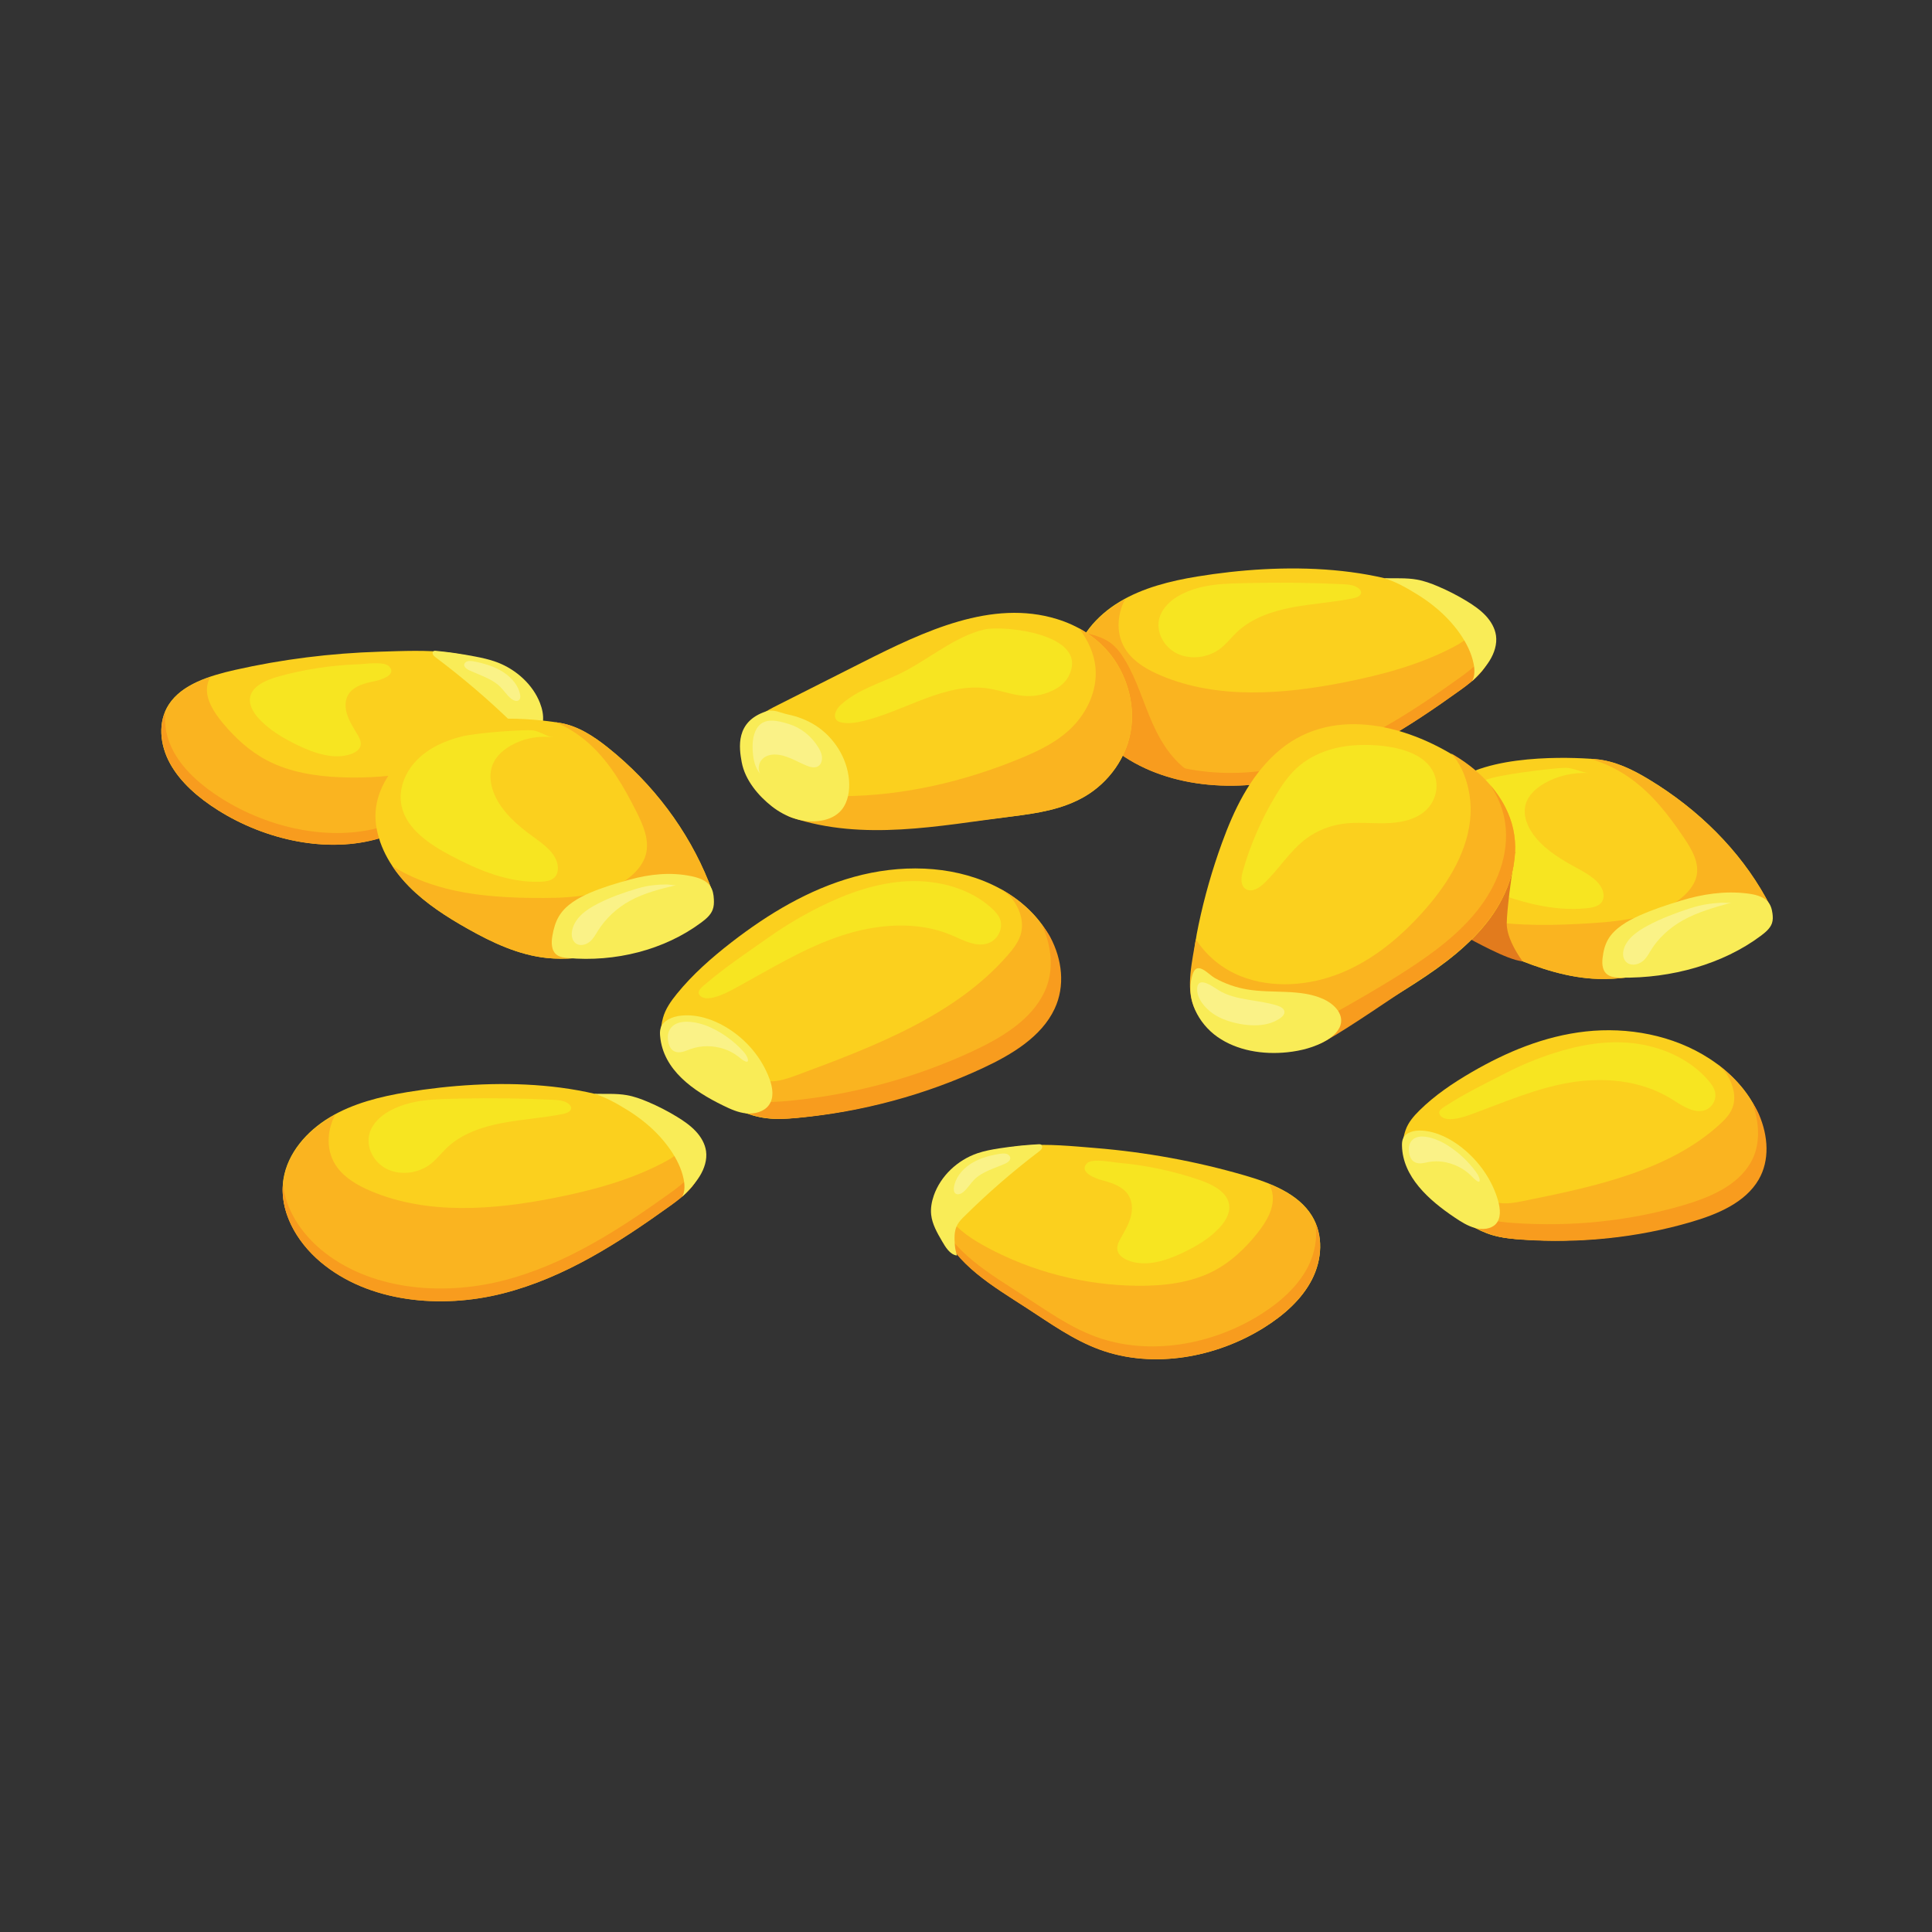 <svg xmlns="http://www.w3.org/2000/svg" xmlns:xlink="http://www.w3.org/1999/xlink" width="500" zoomAndPan="magnify" viewBox="0 0 375 375" height="500" preserveAspectRatio="xMidYMid meet" version="1.0"><rect x="0" y="0" width="375" height="375" fill="#333333" stroke="none"/><defs><clipPath id="5fafdc1a7f"><path d="M 311 173.184 L 344.102 173.184 L 344.102 189.863 L 311 189.863 Z M 311 173.184 " clip-rule="nonzero"/></clipPath><clipPath id="5c39e0a860"><path d="M 181.855 229.785 L 256.316 229.785 L 256.316 263.832 L 181.855 263.832 Z M 181.855 229.785 " clip-rule="nonzero"/></clipPath><clipPath id="c55252a85d"><path d="M 182 236.027 L 256.211 236.027 L 256.211 263.832 L 182 263.832 Z M 182 236.027 " clip-rule="nonzero"/></clipPath></defs><path fill="#fbd01e" d="M 250.934 150.855 C 263.004 147.789 273.527 140.934 283.449 133.82 C 286.16 131.875 289.086 129.5 289.266 126.309 C 289.457 122.977 286.551 120.23 283.621 118.324 C 269.512 109.156 248.676 109.234 232.387 111.902 C 227.117 112.766 221.828 114.094 217.324 116.797 C 212.82 119.496 209.16 123.754 208.359 128.699 C 207.391 134.684 210.75 140.715 215.559 144.762 C 224.852 152.59 238.867 153.922 250.934 150.855 " fill-opacity="1" fill-rule="nonzero"/><path fill="#fab420" d="M 217.324 116.922 C 212.82 119.625 209.16 123.879 208.359 128.828 C 207.391 134.809 210.75 140.84 215.559 144.891 C 224.852 152.715 238.867 154.051 250.934 150.98 C 263.004 147.914 273.527 141.062 283.449 133.945 C 286.16 132 289.082 129.625 289.266 126.434 C 289.387 124.379 288.32 122.543 286.801 120.992 C 286.586 121.695 286.207 122.363 285.723 122.934 C 284.684 124.16 283.23 125.012 281.766 125.766 C 275.328 129.09 268.164 131.004 260.973 132.43 C 249.137 134.773 236.348 135.781 225.324 131.117 C 222.773 130.039 220.281 128.602 218.715 126.426 C 216.562 123.445 216.719 119.488 218.367 116.332 C 218.016 116.52 217.668 116.715 217.324 116.922 " fill-opacity="1" fill-rule="nonzero"/><path fill="#f89c1e" d="M 250.934 150.98 C 263 147.914 273.523 141.062 283.449 133.945 C 286.16 132 289.082 129.625 289.266 126.434 C 289.297 125.898 289.246 125.375 289.125 124.871 C 288.5 127.605 285.895 129.707 283.449 131.461 C 273.523 138.578 263 145.43 250.934 148.5 C 238.867 151.566 224.852 150.23 215.559 142.406 C 211.652 139.117 208.699 134.516 208.25 129.695 C 207.723 135.391 210.984 141.039 215.559 144.891 C 224.852 152.715 238.867 154.051 250.934 150.98 " fill-opacity="1" fill-rule="nonzero"/><path fill="#f7e521" d="M 236.855 125.895 C 238.078 124.957 238.992 123.723 240.105 122.672 C 242.926 120.004 246.875 118.645 250.805 117.895 C 254.734 117.148 258.77 116.93 262.684 116.121 C 263.379 115.98 264.23 115.629 264.191 114.969 C 264.176 114.691 263.996 114.449 263.781 114.258 C 262.98 113.547 261.777 113.449 260.672 113.395 C 254.668 113.102 248.648 113.027 242.637 113.164 C 237.887 113.273 233.254 113.23 229.008 115.523 C 227.195 116.5 225.617 118.004 225.062 119.887 C 224.27 122.562 225.863 125.605 228.504 126.871 C 231.148 128.133 234.559 127.652 236.855 125.895 " fill-opacity="1" fill-rule="nonzero"/><path fill="#f9ec57" d="M 289.133 128.234 C 290.043 126.762 290.609 125.043 290.371 123.355 C 290.168 121.91 289.383 120.578 288.355 119.48 C 287.328 118.387 286.059 117.512 284.754 116.711 C 282.949 115.609 281.055 114.633 279.09 113.801 C 277.781 113.246 276.434 112.75 275.023 112.5 C 272.918 112.125 270.762 112.289 268.633 112.227 C 270.883 112.859 273.125 114.164 275.07 115.363 C 277.215 116.688 279.207 118.238 280.926 120.027 C 281.887 121.02 282.762 122.09 283.531 123.219 C 284.672 124.902 285.586 126.746 286 128.699 C 286.25 129.879 286.305 131.148 285.746 132.23 C 286.977 130.977 288.219 129.711 289.133 128.234 " fill-opacity="1" fill-rule="nonzero"/><path fill="#fbd01e" d="M 42.281 157.188 C 51.508 163.008 63.566 165.676 73.719 162.629 C 78.75 161.117 83.059 158.336 87.48 155.816 C 93.809 152.207 100.93 148.617 103.465 142.289 C 104 140.945 104.309 139.496 104.121 138.039 C 103.785 135.414 101.867 133.012 99.508 131.266 C 91.891 125.633 82.75 126.219 73.75 126.492 C 64.191 126.781 54.734 127.969 45.598 130.035 C 40.598 131.168 35.297 132.832 32.766 136.734 C 30.605 140.07 30.992 144.5 33.016 148.164 C 35.035 151.828 38.5 154.801 42.281 157.188 " fill-opacity="1" fill-rule="nonzero"/><path fill="#fab420" d="M 40.84 131.395 C 37.508 132.516 34.492 134.133 32.766 136.797 C 30.605 140.133 30.996 144.562 33.016 148.227 C 35.039 151.891 38.504 154.867 42.281 157.25 C 51.512 163.074 63.566 165.738 73.719 162.691 C 78.754 161.18 83.062 158.398 87.48 155.879 C 93.809 152.27 100.93 148.68 103.465 142.352 C 104.004 141.008 104.309 139.559 104.121 138.102 C 104.059 137.598 103.934 137.098 103.758 136.613 C 103.488 138.027 102.812 139.379 101.867 140.508 C 100.117 142.609 97.566 144.062 94.949 145.289 C 86.34 149.312 76.379 151.258 66.332 150.879 C 61.352 150.695 56.215 149.898 51.805 147.578 C 48.406 145.789 45.605 143.176 43.254 140.355 C 41.406 138.133 39.73 135.465 40.266 132.879 C 40.379 132.348 40.578 131.859 40.84 131.395 " fill-opacity="1" fill-rule="nonzero"/><path fill="#f89c1e" d="M 40.887 131.422 L 40.898 131.398 L 40.887 131.402 Z M 40.887 131.422 " fill-opacity="1" fill-rule="nonzero"/><path fill="#f89c1e" d="M 33.078 148.23 C 35.098 151.895 38.562 154.867 42.344 157.254 C 51.57 163.074 63.629 165.742 73.781 162.695 C 78.812 161.184 83.121 158.402 87.543 155.883 C 93.871 152.27 100.992 148.684 103.527 142.355 C 103.809 141.648 104.023 140.914 104.141 140.164 C 101.574 146.438 94.492 150.012 88.195 153.605 C 83.773 156.125 79.465 158.906 74.434 160.418 C 64.281 163.465 52.223 160.797 42.996 154.977 C 39.215 152.59 35.75 149.617 33.73 145.953 C 32.367 143.48 31.75 140.66 32.152 138.062 C 30.785 141.199 31.301 145.012 33.078 148.23 " fill-opacity="1" fill-rule="nonzero"/><path fill="#f7e521" d="M 72.668 132.227 C 73.891 131.992 77.188 130.98 75.488 129.309 C 74.484 128.324 70.742 128.895 69.527 128.938 C 64.234 129.125 59.016 129.922 54.051 131.309 C 51.562 132.004 48.793 133.219 48.52 135.535 C 48.348 137.008 49.289 138.484 50.414 139.668 C 52.418 141.773 55.059 143.332 57.777 144.645 C 61.016 146.215 64.867 147.504 68.117 146.363 C 68.957 146.066 69.77 145.551 69.977 144.77 C 70.191 143.961 69.715 143.109 69.25 142.344 C 68.5 141.109 67.723 139.859 67.324 138.516 C 66.93 137.172 66.957 135.699 67.758 134.582 C 68.77 133.16 70.773 132.594 72.668 132.227 " fill-opacity="1" fill-rule="nonzero"/><path fill="#f9ec57" d="M 100.629 147.066 C 101.977 146.992 102.836 145.562 103.402 144.648 C 104.309 143.18 105.23 141.664 105.395 139.961 C 105.508 138.789 105.25 137.586 104.805 136.441 C 103.441 132.926 100.219 129.91 96.316 128.484 C 94.988 128 93.598 127.691 92.207 127.426 C 89.691 126.938 87.156 126.57 84.613 126.324 C 84.508 126.312 84.398 126.305 84.297 126.328 C 84.004 126.398 83.906 126.742 84.02 127.004 C 84.133 127.266 84.387 127.465 84.633 127.648 C 89.734 131.488 94.57 135.605 99.094 139.973 C 99.586 140.445 100.082 140.934 100.418 141.5 C 101.109 142.66 101.059 144 100.988 145.262 C 100.953 145.902 100.801 146.473 100.629 147.066 " fill-opacity="1" fill-rule="nonzero"/><path fill="#faf287" d="M 100.254 136.051 C 99.883 136.051 99.469 135.828 99.168 135.578 C 98.348 134.902 97.809 134.004 97.055 133.27 C 95.488 131.742 93.176 131.07 91.121 130.125 C 90.449 129.82 89.695 129.195 90.348 128.562 C 90.555 128.363 90.875 128.297 91.215 128.297 C 91.609 128.297 92.035 128.387 92.352 128.449 C 94.27 128.848 96.184 129.465 97.789 130.527 C 99.395 131.594 100.668 133.152 100.961 134.863 C 101.031 135.266 101.008 135.746 100.629 135.957 C 100.516 136.023 100.387 136.051 100.254 136.051 " fill-opacity="1" fill-rule="nonzero"/><path fill="#fbd01e" d="M 148.68 217.031 C 150.68 217.285 152.711 217.148 154.715 216.957 C 167.086 215.781 179.227 212.5 190.355 207.316 C 196.016 204.68 201.73 201.234 204.277 195.824 C 206.379 191.371 205.949 186.055 203.633 181.695 C 201.316 177.336 197.246 173.91 192.598 171.719 C 184.398 167.859 174.562 167.773 165.758 170.203 C 156.957 172.637 149.078 177.406 142.008 182.879 C 138.121 185.891 134.418 189.148 131.371 192.91 C 130.227 194.32 129.16 195.832 128.691 197.547 C 126.555 205.367 133.129 209.703 139.238 213.332 C 142.141 215.059 145.273 216.598 148.68 217.031 " fill-opacity="1" fill-rule="nonzero"/><path fill="#fab420" d="M 195.652 185.344 C 185.504 197.051 169.84 203.062 154.859 208.617 C 153.051 209.285 151.18 209.965 149.238 209.895 C 147.602 209.836 146.043 209.246 144.551 208.613 C 138.723 206.145 133.27 202.91 128.383 199.051 C 127.426 205.934 133.531 209.945 139.238 213.332 C 142.141 215.059 145.273 216.598 148.68 217.031 C 150.68 217.285 152.711 217.148 154.715 216.957 C 167.086 215.781 179.227 212.5 190.355 207.316 C 196.016 204.68 201.73 201.234 204.277 195.824 C 206.379 191.371 205.949 186.055 203.633 181.695 C 201.566 177.809 198.105 174.664 194.078 172.473 C 195.031 173.117 195.945 173.777 196.52 174.535 C 198.008 176.5 198.801 179.039 198.121 181.363 C 197.688 182.855 196.695 184.145 195.652 185.344 " fill-opacity="1" fill-rule="nonzero"/><path fill="#f89c1e" d="M 188.805 204.031 C 177.672 209.215 165.535 212.496 153.164 213.672 C 151.156 213.863 149.125 214 147.129 213.746 C 143.719 213.312 140.59 211.773 137.684 210.051 C 134.605 208.219 131.406 206.207 129.27 203.66 C 130.832 207.879 135.355 210.781 139.648 213.332 C 142.555 215.059 145.688 216.598 149.094 217.031 C 151.094 217.285 153.121 217.148 155.129 216.957 C 167.5 215.781 179.637 212.5 190.77 207.316 C 196.426 204.68 202.145 201.234 204.691 195.824 C 206.789 191.371 206.168 186.234 203.852 181.875 C 203.402 181.027 202.766 180.176 202.195 179.402 C 204.129 183.59 204.691 188.375 202.727 192.539 C 200.18 197.949 194.461 201.398 188.805 204.031 " fill-opacity="1" fill-rule="nonzero"/><path fill="#f9ec57" d="M 140.348 214.574 C 141.777 215.273 143.262 215.953 144.867 216.109 C 146.473 216.266 148.242 215.797 149.184 214.574 C 150.297 213.137 149.984 211.137 149.375 209.457 C 147.887 205.355 144.879 201.754 140.984 199.41 C 138.379 197.84 135.273 196.816 132.191 197.133 C 130.531 197.305 128.715 198.055 128.234 199.551 C 128.074 200.051 128.082 200.586 128.129 201.105 C 128.711 207.688 134.57 211.762 140.348 214.574 " fill-opacity="1" fill-rule="nonzero"/><path fill="#f7e521" d="M 143.266 191.5 C 149.699 187.98 155.977 184.09 162.984 181.719 C 169.992 179.352 178.004 178.641 184.777 181.551 C 186.988 182.5 189.375 183.848 191.68 183.121 C 193.703 182.48 194.859 180.102 194.043 178.254 C 193.723 177.523 193.156 176.914 192.555 176.355 C 188.332 172.43 182.109 170.773 176.16 171.047 C 170.215 171.324 164.5 173.355 159.238 175.961 C 155.816 177.656 152.535 179.605 149.438 181.777 C 145.348 184.648 140.93 187.613 137.141 190.824 C 136.371 191.477 134.965 192.449 135.949 193.328 C 137.57 194.777 141.906 192.242 143.266 191.5 " fill-opacity="1" fill-rule="nonzero"/><path fill="#faf287" d="M 144.934 206.082 C 144.848 206.082 144.758 206.055 144.684 206.023 C 144.137 205.797 143.703 205.395 143.242 205.035 C 141.582 203.75 139.426 203.07 137.273 203.07 C 136.164 203.07 135.055 203.254 134.02 203.625 C 133.5 203.812 132.996 204.043 132.453 204.168 C 132.23 204.219 131.996 204.246 131.766 204.246 C 131.438 204.246 131.117 204.188 130.832 204.039 C 130.215 203.715 129.902 203.047 129.746 202.402 C 129.566 201.641 129.547 200.824 129.867 200.105 C 130.465 198.766 131.816 198.316 133.293 198.316 C 134.867 198.316 136.59 198.828 137.695 199.324 C 140.18 200.43 142.41 202.035 144.191 204 C 144.645 204.5 145.082 205.055 145.18 205.703 C 145.195 205.816 145.191 205.945 145.105 206.023 C 145.059 206.066 144.996 206.082 144.934 206.082 " fill-opacity="1" fill-rule="nonzero"/><path fill="#fbd01e" d="M 289.711 239.746 C 291.492 240.266 293.328 240.441 295.148 240.566 C 306.352 241.332 317.469 240.172 327.789 237.156 C 333.035 235.621 338.383 233.367 340.992 228.887 C 343.137 225.195 343.059 220.359 341.223 216.105 C 339.391 211.848 335.926 208.172 331.863 205.52 C 324.707 200.848 315.855 199.32 307.789 200.207 C 299.723 201.098 292.355 204.219 285.672 208.094 C 282 210.227 278.48 212.605 275.516 215.535 C 274.406 216.633 273.359 217.836 272.84 219.305 C 270.465 226.012 276.133 230.875 281.418 235.035 C 283.934 237.012 286.668 238.852 289.711 239.746 " fill-opacity="1" fill-rule="nonzero"/><path fill="#fab420" d="M 333.828 218.207 C 324.016 227.223 309.566 230.316 295.758 233.098 C 294.09 233.434 292.367 233.77 290.625 233.422 C 289.152 233.125 287.785 232.363 286.477 231.574 C 281.375 228.5 276.648 224.797 272.473 220.609 C 271.211 226.652 276.48 231.152 281.418 235.035 C 283.934 237.012 286.668 238.852 289.711 239.746 C 291.492 240.266 293.328 240.441 295.148 240.566 C 306.352 241.332 317.469 240.172 327.789 237.156 C 333.039 235.621 338.383 233.367 340.992 228.887 C 343.137 225.195 343.059 220.359 341.223 216.105 C 339.59 212.309 336.652 208.973 333.156 206.418 C 333.977 207.133 334.762 207.863 335.234 208.625 C 336.461 210.609 337.027 213.008 336.281 214.992 C 335.805 216.27 334.836 217.281 333.828 218.207 " fill-opacity="1" fill-rule="nonzero"/><path fill="#f89c1e" d="M 326.582 233.977 C 316.266 236.992 305.145 238.156 293.938 237.391 C 292.121 237.266 290.285 237.09 288.5 236.566 C 285.457 235.676 282.727 233.832 280.211 231.855 C 277.543 229.758 274.781 227.48 273.004 224.879 C 274.168 228.895 278.074 232.172 281.793 235.094 C 284.309 237.07 287.039 238.914 290.082 239.805 C 291.867 240.328 293.703 240.504 295.52 240.629 C 306.727 241.395 317.844 240.23 328.16 237.215 C 333.41 235.684 338.758 233.43 341.363 228.949 C 343.508 225.254 343.246 220.551 341.41 216.297 C 341.055 215.469 340.531 214.613 340.062 213.832 C 341.562 217.875 341.793 222.258 339.781 225.707 C 337.176 230.191 331.832 232.445 326.582 233.977 " fill-opacity="1" fill-rule="nonzero"/><path fill="#f9ec57" d="M 282.348 236.312 C 283.594 237.148 284.895 237.98 286.328 238.355 C 287.766 238.734 289.383 238.57 290.305 237.613 C 291.391 236.484 291.223 234.645 290.773 233.043 C 289.668 229.145 287.168 225.465 283.797 222.789 C 281.539 220.996 278.805 219.617 276.012 219.449 C 274.508 219.355 272.828 219.762 272.309 221.039 C 272.137 221.461 272.113 221.941 272.125 222.418 C 272.273 228.414 277.309 232.934 282.348 236.312 " fill-opacity="1" fill-rule="nonzero"/><path fill="#f7e521" d="M 286.309 216.02 C 292.301 213.809 298.18 211.238 304.625 210.141 C 311.074 209.047 318.328 209.59 324.258 213.199 C 326.195 214.375 328.262 215.938 330.379 215.621 C 332.238 215.348 333.418 213.379 332.793 211.602 C 332.543 210.898 332.07 210.266 331.562 209.68 C 327.984 205.531 322.477 203.129 317.105 202.5 C 311.734 201.867 306.477 202.855 301.59 204.418 C 298.406 205.438 295.344 206.703 292.426 208.199 C 288.578 210.176 284.426 212.188 280.832 214.512 C 280.102 214.984 278.781 215.652 279.617 216.586 C 280.988 218.125 285.039 216.484 286.309 216.02 " fill-opacity="1" fill-rule="nonzero"/><path fill="#faf287" d="M 287.016 229.363 C 286.926 229.363 286.824 229.32 286.746 229.27 C 286.266 228.988 285.898 228.559 285.504 228.172 C 283.727 226.426 281.195 225.41 278.785 225.41 C 278.277 225.41 277.773 225.453 277.281 225.547 C 276.805 225.641 276.336 225.773 275.844 225.805 C 275.781 225.809 275.719 225.809 275.656 225.809 C 275.215 225.809 274.758 225.711 274.391 225.449 C 273.852 225.066 273.609 224.422 273.508 223.82 C 273.387 223.109 273.418 222.375 273.75 221.777 C 274.223 220.914 275.074 220.598 276.047 220.598 C 277.68 220.598 279.668 221.492 280.84 222.227 C 283.016 223.586 284.93 225.355 286.418 227.383 C 286.797 227.898 287.16 228.461 287.211 229.059 C 287.215 229.16 287.211 229.277 287.125 229.332 C 287.09 229.355 287.055 229.363 287.016 229.363 " fill-opacity="1" fill-rule="nonzero"/><path fill="#fbd01e" d="M 90.797 180.281 C 95.547 182.957 100.637 185.367 106.148 185.945 C 109.742 186.32 113.383 185.898 116.93 185.25 C 123.191 184.102 129.383 182.195 134.672 178.859 C 136.297 177.832 137.945 176.5 138.246 174.688 C 138.445 173.496 138.02 172.293 137.562 171.16 C 133.531 161.141 126.742 152.098 118.035 145.141 C 115.305 142.961 112.258 140.93 108.73 140.32 C 106.691 139.973 91.48 137.633 83.551 142.77 C 77.223 146.871 71.973 153.086 73.004 160.219 C 73.648 164.676 76.141 168.77 79.402 172.074 C 82.664 175.379 86.676 177.961 90.797 180.281 " fill-opacity="1" fill-rule="nonzero"/><path fill="#fab420" d="M 123 169.574 C 118.652 173.734 111.785 174.281 105.562 174.297 C 99.152 174.312 92.68 174.027 86.5 172.441 C 82.852 171.504 79.297 170.074 76.16 168.113 C 77.102 169.527 78.199 170.855 79.402 172.074 C 82.664 175.379 86.676 177.961 90.797 180.281 C 95.547 182.957 100.637 185.367 106.148 185.945 C 109.742 186.32 113.383 185.898 116.93 185.25 C 123.191 184.102 129.383 182.195 134.672 178.859 C 136.297 177.832 137.945 176.5 138.246 174.688 C 138.445 173.496 138.02 172.293 137.562 171.16 C 133.531 161.141 126.742 152.098 118.035 145.141 C 115.305 142.961 112.258 140.93 108.73 140.32 C 108.531 140.289 108.199 140.234 107.762 140.168 C 110.23 141.18 112.52 142.668 114.445 144.426 C 118.453 148.09 121.141 152.809 123.527 157.547 C 124.859 160.195 126.145 163.145 125.328 165.973 C 124.93 167.34 124.059 168.562 123 169.574 " fill-opacity="1" fill-rule="nonzero"/><path fill="#f9ec57" d="M 110.215 185.953 C 119.375 186.781 128.918 184.418 136.117 179.059 C 137.023 178.387 137.922 177.625 138.316 176.609 C 138.574 175.953 138.598 175.238 138.559 174.539 C 138.516 173.629 138.359 172.688 137.816 171.938 C 137.031 170.855 135.605 170.367 134.242 170.078 C 130.203 169.227 126.121 169.66 122.191 170.742 C 119.59 171.457 116.996 172.23 114.531 173.285 C 112.172 174.297 109.84 175.656 108.543 177.758 C 107.809 178.945 107.449 180.305 107.215 181.66 C 106.988 182.984 106.984 184.578 108.133 185.379 C 108.723 185.789 109.484 185.887 110.215 185.953 " fill-opacity="1" fill-rule="nonzero"/><path fill="#faf287" d="M 112.797 183.426 C 112.5 183.426 112.211 183.363 111.949 183.223 C 111.133 182.785 110.891 181.77 111 180.898 C 111.152 179.668 111.844 178.531 112.754 177.633 C 113.668 176.734 114.793 176.047 115.953 175.445 C 118.41 174.172 121.051 173.246 123.723 172.453 C 124.902 172.102 125.941 171.891 127.164 171.781 C 127.871 171.719 128.578 171.676 129.289 171.676 C 129.309 171.676 129.332 171.676 129.355 171.676 C 129.801 171.68 130.438 171.816 130.953 171.816 C 131.102 171.816 131.242 171.805 131.359 171.777 C 128.227 172.539 125.047 173.316 122.258 174.852 C 119.703 176.258 117.547 178.281 116.051 180.672 C 115.586 181.414 115.172 182.207 114.484 182.777 C 114.023 183.164 113.398 183.426 112.797 183.426 " fill-opacity="1" fill-rule="nonzero"/><path fill="#f7e521" d="M 99.188 144.688 C 101.613 143.309 104.551 142.746 107.359 143.113 C 106.07 142.945 104.789 141.934 103.371 141.758 C 102.043 141.594 92.965 142.152 89.676 142.941 C 86.348 143.738 83.133 145.23 80.832 147.617 C 78.531 150.004 77.254 153.363 77.957 156.508 C 78.945 160.926 83.336 163.871 87.539 166.094 C 92.926 168.945 98.863 171.422 105.047 171.133 C 105.973 171.09 106.973 170.949 107.613 170.328 C 108.137 169.82 108.32 169.074 108.285 168.371 C 108.164 165.754 105.594 163.926 103.375 162.328 C 100.438 160.211 97.637 157.742 96.133 154.574 C 95.176 152.551 94.801 150.16 95.746 148.129 C 96.426 146.664 97.727 145.516 99.188 144.688 " fill-opacity="1" fill-rule="nonzero"/><path fill="#fbd01e" d="M 280.641 178.824 C 284.367 181.691 288.84 183.836 293.41 185.73 C 298.684 187.914 304.297 189.832 310.23 190.012 C 314.098 190.129 317.957 189.5 321.699 188.664 C 328.309 187.191 334.785 185.016 340.195 181.566 C 341.859 180.504 343.52 179.156 343.711 177.449 C 343.836 176.324 343.293 175.234 342.723 174.207 C 337.684 165.133 329.777 157.152 319.965 151.238 C 316.891 149.387 313.484 147.688 309.672 147.352 C 307.469 147.156 291.043 145.965 282.941 151.262 C 276.48 155.492 271.32 161.621 272.941 168.195 C 273.953 172.305 276.914 175.957 280.641 178.824 " fill-opacity="1" fill-rule="nonzero"/><path fill="#fab420" d="M 327.047 173.676 C 322.703 177.832 315.402 178.785 308.754 179.199 C 301.91 179.629 294.969 179.781 288.254 178.707 C 284.285 178.07 280.383 176.969 276.887 175.344 C 277.992 176.602 279.266 177.766 280.641 178.824 C 284.367 181.691 288.84 183.836 293.41 185.73 C 298.684 187.914 304.297 189.832 310.23 190.012 C 314.098 190.129 317.957 189.5 321.699 188.664 C 328.309 187.191 334.785 185.016 340.195 181.566 C 341.859 180.504 343.52 179.156 343.711 177.449 C 343.836 176.324 343.293 175.234 342.723 174.207 C 337.684 165.133 329.777 157.152 319.965 151.238 C 316.891 149.387 313.484 147.688 309.672 147.352 C 309.453 147.332 309.094 147.305 308.625 147.273 C 311.34 148.055 313.887 149.293 316.078 150.805 C 320.625 153.953 323.844 158.176 326.734 162.438 C 328.352 164.816 329.938 167.48 329.27 170.168 C 328.949 171.469 328.105 172.66 327.047 173.676 " fill-opacity="1" fill-rule="nonzero"/><g clip-path="url(#5fafdc1a7f)"><path fill="#f9ec57" d="M 314.574 189.758 C 324.422 189.934 334.449 187.113 341.754 181.656 C 342.672 180.973 343.578 180.207 343.926 179.234 C 344.148 178.605 344.125 177.938 344.035 177.289 C 343.918 176.445 343.688 175.578 343.051 174.914 C 342.133 173.957 340.574 173.594 339.098 173.418 C 334.715 172.883 330.391 173.555 326.27 174.812 C 323.539 175.648 320.824 176.535 318.266 177.68 C 315.82 178.773 313.426 180.191 312.191 182.23 C 311.492 183.387 311.207 184.676 311.059 185.953 C 310.91 187.199 311.02 188.684 312.309 189.355 C 312.965 189.699 313.789 189.742 314.574 189.758 " fill-opacity="1" fill-rule="nonzero"/></g><path fill="#faf287" d="M 317 187.238 C 316.734 187.238 316.473 187.195 316.23 187.102 C 315.328 186.746 314.992 185.816 315.043 184.996 C 315.121 183.84 315.773 182.738 316.684 181.844 C 317.594 180.945 318.746 180.234 319.941 179.598 C 322.477 178.254 325.23 177.219 328.027 176.305 C 329.266 175.902 330.359 175.637 331.656 175.457 C 332.434 175.352 333.207 175.266 333.988 175.223 C 334.055 175.219 334.125 175.215 334.203 175.215 C 334.387 175.215 334.59 175.227 334.797 175.234 C 335.008 175.246 335.223 175.254 335.43 175.254 C 335.695 175.254 335.941 175.238 336.141 175.184 C 332.848 176.094 329.504 177.027 326.637 178.637 C 324.012 180.113 321.852 182.137 320.426 184.461 C 319.984 185.18 319.598 185.945 318.906 186.523 C 318.406 186.941 317.691 187.238 317 187.238 " fill-opacity="1" fill-rule="nonzero"/><path fill="#f7e521" d="M 299.793 152.035 C 302.285 150.598 305.383 149.879 308.41 150.039 C 307.02 149.965 305.578 149.109 304.047 149.035 C 302.617 148.969 292.957 150.078 289.5 151.023 C 286.004 151.98 282.672 153.578 280.387 155.953 C 278.105 158.324 276.984 161.535 277.965 164.422 C 279.34 168.473 284.25 170.926 288.898 172.727 C 294.863 175.035 301.391 176.957 307.977 176.289 C 308.961 176.188 310.02 175.992 310.66 175.371 C 311.18 174.867 311.32 174.156 311.234 173.504 C 310.918 171.074 308.039 169.539 305.551 168.195 C 302.258 166.414 299.086 164.297 297.246 161.441 C 296.074 159.617 295.504 157.418 296.363 155.465 C 296.984 154.055 298.293 152.898 299.793 152.035 " fill-opacity="1" fill-rule="nonzero"/><path fill="#fbd01e" d="M 97.609 250.93 C 109.676 247.863 120.199 241.008 130.121 233.891 C 132.836 231.949 135.758 229.574 135.941 226.383 C 136.133 223.051 133.227 220.305 130.297 218.398 C 116.184 209.23 95.352 209.309 79.062 211.977 C 73.789 212.84 68.5 214.168 63.996 216.871 C 59.492 219.57 55.836 223.828 55.031 228.773 C 54.062 234.758 57.422 240.789 62.234 244.836 C 71.527 252.66 85.539 253.996 97.609 250.93 " fill-opacity="1" fill-rule="nonzero"/><path fill="#fab420" d="M 63.996 216.996 C 59.492 219.699 55.836 223.953 55.035 228.902 C 54.062 234.883 57.422 240.914 62.234 244.965 C 71.527 252.789 85.539 254.121 97.609 251.055 C 109.676 247.988 120.199 241.137 130.121 234.02 C 132.836 232.074 135.758 229.699 135.941 226.508 C 136.059 224.449 134.992 222.617 133.473 221.066 C 133.258 221.77 132.879 222.438 132.395 223.008 C 131.359 224.234 129.906 225.086 128.441 225.84 C 122 229.164 114.84 231.078 107.645 232.504 C 95.809 234.848 83.02 235.852 72 231.191 C 69.445 230.109 66.953 228.676 65.387 226.5 C 63.238 223.516 63.391 219.562 65.039 216.406 C 64.688 216.594 64.34 216.789 63.996 216.996 " fill-opacity="1" fill-rule="nonzero"/><path fill="#f89c1e" d="M 97.605 251.055 C 109.676 247.988 120.199 241.137 130.121 234.02 C 132.832 232.074 135.758 229.699 135.938 226.508 C 135.969 225.973 135.918 225.449 135.801 224.941 C 135.176 227.676 132.566 229.781 130.121 231.535 C 120.199 238.652 109.676 245.504 97.605 248.574 C 85.539 251.641 71.523 250.305 62.23 242.48 C 58.324 239.191 55.371 234.59 54.926 229.77 C 54.395 235.461 57.656 241.109 62.23 244.965 C 71.523 252.789 85.539 254.121 97.605 251.055 " fill-opacity="1" fill-rule="nonzero"/><path fill="#f7e521" d="M 83.527 225.969 C 84.75 225.031 85.668 223.797 86.777 222.746 C 89.598 220.078 93.547 218.719 97.48 217.973 C 101.41 217.223 105.441 217.004 109.355 216.199 C 110.051 216.055 110.902 215.703 110.863 215.043 C 110.848 214.766 110.668 214.523 110.453 214.332 C 109.652 213.621 108.449 213.523 107.348 213.469 C 101.34 213.176 95.32 213.102 89.309 213.238 C 84.559 213.348 79.926 213.305 75.68 215.598 C 73.867 216.578 72.289 218.078 71.734 219.961 C 70.945 222.637 72.535 225.68 75.18 226.945 C 77.82 228.207 81.23 227.727 83.527 225.969 " fill-opacity="1" fill-rule="nonzero"/><path fill="#f9ec57" d="M 135.805 228.309 C 136.715 226.836 137.281 225.117 137.043 223.43 C 136.84 221.984 136.059 220.648 135.027 219.555 C 134 218.461 132.734 217.582 131.43 216.785 C 129.625 215.68 127.73 214.707 125.766 213.875 C 124.457 213.32 123.105 212.824 121.695 212.574 C 119.594 212.199 117.434 212.363 115.309 212.301 C 117.555 212.93 119.797 214.238 121.746 215.438 C 123.891 216.762 125.879 218.312 127.602 220.098 C 128.559 221.094 129.434 222.16 130.203 223.293 C 131.348 224.977 132.262 226.82 132.676 228.777 C 132.926 229.953 132.977 231.223 132.418 232.305 C 133.652 231.051 134.891 229.781 135.805 228.309 " fill-opacity="1" fill-rule="nonzero"/><path fill="#fbd01e" d="M 199.316 253.824 C 203.871 256.773 208.316 259.996 213.477 261.887 C 223.879 265.695 236.109 263.43 245.387 257.609 C 249.188 255.223 252.652 252.188 254.637 248.332 C 256.621 244.473 256.926 239.707 254.652 235.992 C 251.996 231.645 246.562 229.578 241.441 228.102 C 232.098 225.398 222.438 223.637 212.691 222.836 C 203.52 222.082 194.199 220.98 186.555 226.68 C 184.188 228.445 182.285 230.945 181.996 233.766 C 181.836 235.332 182.18 236.91 182.758 238.391 C 185.469 245.359 192.797 249.598 199.316 253.824 " fill-opacity="1" fill-rule="nonzero"/><g clip-path="url(#5c39e0a860)"><path fill="#fab420" d="M 235.484 246.742 C 231.043 249.023 225.824 249.617 220.754 249.566 C 210.531 249.465 200.344 246.852 191.492 242.066 C 188.797 240.609 186.172 238.906 184.348 236.551 C 183.359 235.277 182.641 233.785 182.336 232.242 C 182.172 232.758 182.055 233.289 181.996 233.836 C 181.836 235.398 182.18 236.98 182.758 238.457 C 185.469 245.426 192.797 249.668 199.316 253.891 C 203.871 256.84 208.316 260.062 213.477 261.953 C 223.879 265.762 236.105 263.496 245.387 257.676 C 249.188 255.293 252.652 252.254 254.637 248.398 C 256.621 244.543 256.926 239.773 254.652 236.059 C 252.84 233.094 249.734 231.191 246.32 229.812 C 246.598 230.324 246.812 230.867 246.934 231.441 C 247.535 234.266 245.883 237.062 244.043 239.367 C 241.707 242.301 238.91 244.98 235.484 246.742 " fill-opacity="1" fill-rule="nonzero"/></g><path fill="#f89c1e" d="M 246.262 229.812 L 246.273 229.836 L 246.27 229.816 L 246.262 229.812 " fill-opacity="1" fill-rule="nonzero"/><g clip-path="url(#c55252a85d)"><path fill="#f89c1e" d="M 244.613 255.184 C 235.332 261.004 223.109 263.27 212.703 259.461 C 207.543 257.57 203.098 254.348 198.543 251.395 C 192.055 247.191 184.762 242.969 182.02 236.059 C 182.156 236.875 182.391 237.68 182.691 238.457 C 185.406 245.426 192.734 249.668 199.254 253.891 C 203.809 256.84 208.258 260.062 213.414 261.953 C 223.82 265.762 236.047 263.496 245.324 257.676 C 249.125 255.293 252.594 252.254 254.578 248.398 C 256.316 245.012 256.766 240.918 255.305 237.457 C 255.773 240.285 255.203 243.305 253.863 245.906 C 251.883 249.762 248.414 252.797 244.613 255.184 " fill-opacity="1" fill-rule="nonzero"/></g><path fill="#f7e521" d="M 217.605 240.195 C 217.148 240.996 216.684 241.895 216.918 242.777 C 217.145 243.633 217.98 244.23 218.844 244.594 C 222.176 245.992 226.074 244.797 229.344 243.266 C 232.082 241.984 234.742 240.438 236.738 238.262 C 237.859 237.039 238.789 235.496 238.582 233.895 C 238.254 231.375 235.41 229.922 232.859 229.043 C 227.773 227.293 222.441 226.168 217.047 225.691 C 215.805 225.582 211.984 224.777 210.98 225.793 C 209.289 227.512 212.668 228.77 213.918 229.086 C 215.852 229.578 217.902 230.293 218.969 231.883 C 219.805 233.133 219.863 234.727 219.488 236.156 C 219.113 237.586 218.348 238.898 217.605 240.195 " fill-opacity="1" fill-rule="nonzero"/><path fill="#f9ec57" d="M 187.16 236.109 C 191.68 231.621 196.516 227.418 201.633 223.531 C 201.879 223.344 202.137 223.145 202.246 222.867 C 202.355 222.586 202.25 222.211 201.949 222.121 C 201.844 222.09 201.734 222.094 201.625 222.098 C 199.043 222.234 196.465 222.504 193.91 222.902 C 192.504 223.121 191.094 223.383 189.75 223.836 C 185.801 225.18 182.586 228.277 181.266 232.004 C 180.84 233.219 180.602 234.508 180.738 235.777 C 180.941 237.625 181.914 239.312 182.867 240.941 C 183.461 241.957 184.367 243.547 185.742 243.695 C 185.555 243.047 185.391 242.422 185.34 241.73 C 185.242 240.363 185.16 238.914 185.84 237.695 C 186.172 237.098 186.664 236.598 187.16 236.109 " fill-opacity="1" fill-rule="nonzero"/><path fill="#faf287" d="M 185.941 231.812 C 185.789 231.812 185.645 231.777 185.512 231.695 C 185.121 231.449 185.09 230.93 185.152 230.492 C 185.414 228.66 186.68 227.043 188.293 225.973 C 189.906 224.902 191.84 224.332 193.785 224.004 C 194.07 223.953 194.441 223.895 194.801 223.895 C 195.199 223.895 195.586 223.969 195.832 224.227 C 196.508 224.941 195.754 225.578 195.078 225.879 C 193 226.793 190.66 227.402 189.098 228.969 C 188.344 229.727 187.812 230.668 186.992 231.359 C 186.703 231.602 186.309 231.812 185.941 231.812 " fill-opacity="1" fill-rule="nonzero"/><path fill="#f89c1e" d="M 209.953 131.664 C 210.531 134.262 211.324 136.82 212.32 139.305 C 213.203 141.52 214.297 143.746 216.152 145.352 C 219.086 147.887 223.324 148.434 227.133 149.562 C 228.84 150.07 230.555 150.719 232.348 150.668 C 228.164 148.555 225.52 144.5 223.699 140.391 C 221.879 136.285 220.664 131.922 218.324 128.055 C 217.551 126.777 216.633 125.539 215.375 124.66 C 213.941 123.66 212.168 123.199 210.43 122.805 L 210.773 124.129 C 209.094 126.207 209.383 129.113 209.953 131.664 " fill-opacity="1" fill-rule="nonzero"/><path fill="#fbd01e" d="M 196.414 158.473 C 201.27 157.848 206.227 157.148 210.641 154.547 C 215.055 151.945 218.906 147.062 219.605 141.027 C 220.188 136.027 218.496 130.867 215.688 127.23 C 212.879 123.598 209.066 121.359 205.141 120.156 C 192.512 116.281 179.453 122.477 167.395 128.562 C 161.883 131.348 156.371 134.129 150.855 136.914 C 148.855 137.922 146.758 139.02 145.434 141.152 C 141.359 147.715 149.258 155.688 153.629 157.133 C 167.5 161.727 182.141 160.301 196.414 158.473 " fill-opacity="1" fill-rule="nonzero"/><path fill="#fab420" d="M 198.203 147.145 C 187.121 151.742 175.387 154.445 163.59 154.539 C 159.473 154.574 155.297 154.281 151.387 152.816 C 149.016 151.926 147.035 150.602 145.18 148.922 C 146.934 152.895 151 157.805 153.684 158.691 C 167.555 163.285 182.141 160.301 196.414 158.473 C 201.27 157.848 206.227 157.148 210.641 154.547 C 215.055 151.945 218.906 147.062 219.605 141.027 C 220.188 136.027 218.496 130.867 215.688 127.23 C 213.93 124.957 211.777 123.227 209.449 121.957 C 211.137 124.246 212.398 126.777 212.645 129.742 C 213 134.027 210.984 138.23 208.156 141.09 C 205.324 143.949 201.758 145.668 198.203 147.145 " fill-opacity="1" fill-rule="nonzero"/><path fill="#f7e521" d="M 163.422 140.25 C 164.805 140.5 166.219 140.27 167.59 139.938 C 175.746 137.961 183.5 132.391 191.766 133.625 C 194.285 134 196.723 135.008 199.262 135.102 C 201.094 135.172 202.934 134.75 204.602 133.883 C 205.711 133.309 206.77 132.5 207.391 131.312 C 211.715 122.996 194.641 121.32 191.027 122.188 C 185.215 123.582 180.344 127.953 174.902 130.648 C 170.945 132.609 166.578 133.75 163.199 136.801 C 162.418 137.508 161.66 138.793 162.301 139.668 C 162.566 140.035 163.008 140.172 163.422 140.25 " fill-opacity="1" fill-rule="nonzero"/><path fill="#f9ec57" d="M 149.797 156.504 C 152.574 158.688 156.043 159.852 159.383 159.289 C 160.859 159.039 162.348 158.422 163.363 157.18 C 164.602 155.672 164.969 153.453 164.793 151.402 C 164.418 146.988 161.777 143.078 158.398 140.879 C 156.715 139.785 154.859 139.078 152.961 138.684 C 151.477 138.371 150.195 137.594 148.695 138.082 C 142.688 140.055 143.453 145.148 143.965 147.938 C 144.613 151.434 147.215 154.473 149.797 156.504 " fill-opacity="1" fill-rule="nonzero"/><path fill="#faf287" d="M 147.586 150.211 C 146.59 149.148 146.234 147.52 146.117 145.973 C 146 144.41 146.102 142.738 146.867 141.438 C 147.57 140.246 148.645 139.871 149.793 139.871 C 150.906 139.871 152.09 140.219 153.082 140.52 C 155.375 141.211 157.465 142.824 158.824 145.047 C 159.148 145.57 159.434 146.145 159.523 146.777 C 159.613 147.406 159.473 148.109 159.051 148.531 C 158.746 148.832 158.367 148.945 157.969 148.945 C 157.52 148.945 157.047 148.805 156.621 148.633 C 154.559 147.801 152.562 146.453 150.383 146.453 C 150.328 146.453 150.277 146.453 150.223 146.453 C 149.348 146.48 148.438 146.766 147.832 147.484 C 147.227 148.207 147.043 149.43 147.586 150.211 " fill-opacity="1" fill-rule="nonzero"/><path fill="#e27b1d" d="M 294.238 165.418 C 293.352 165.535 292.688 166.16 292.117 166.754 C 288.777 170.203 285.969 174.09 283.691 178.227 C 283.293 178.949 282.898 179.777 283.168 180.555 C 283.387 181.188 284.008 181.629 284.648 181.918 C 285.625 182.359 292.527 186.348 295.531 186.586 C 294.062 184.57 292.445 181.664 292.457 179.227 C 292.473 176.793 293.418 169.512 293.719 168.34 C 293.898 167.633 293.531 165.824 294.238 165.418 " fill-opacity="1" fill-rule="nonzero"/><path fill="#fbd01e" d="M 251.344 203.328 C 254.488 202.625 257.316 201.047 260.082 199.488 C 265.062 196.684 270.039 193.855 274.82 190.762 C 280.195 187.285 285.406 183.391 289.137 178.371 C 292.863 173.352 294.996 167.039 293.699 161.047 C 292.48 155.438 288.375 150.637 283.344 147.371 C 272.629 140.414 257.918 136.879 247.637 146.23 C 242.484 150.914 239.484 157.273 237.172 163.637 C 235.293 168.801 233.785 174.082 232.656 179.43 C 231.609 184.398 230.922 189.703 232.93 194.406 C 235.723 200.949 244.016 204.965 251.344 203.328 " fill-opacity="1" fill-rule="nonzero"/><path fill="#fab420" d="M 275.883 177.344 C 271.559 182.105 266.418 186.363 260.293 188.855 C 254.164 191.352 246.953 191.922 240.809 189.473 C 237.195 188.027 234.066 185.438 232.109 182.277 C 231.449 186.352 230.125 191.672 231.738 195.453 C 234.531 201.996 244.023 204.863 251.352 203.223 C 254.496 202.52 257.32 200.945 260.086 199.387 C 265.066 196.578 270.043 193.754 274.828 190.66 C 280.203 187.184 285.41 183.289 289.141 178.27 C 292.871 173.25 295.004 166.934 293.703 160.945 C 292.488 155.336 288.379 150.531 283.352 147.27 C 282.801 146.91 282.238 146.566 281.668 146.23 C 282.453 147.102 283.152 148.082 283.723 149.301 C 285.191 152.438 285.73 155.965 285.328 159.363 C 284.531 166.102 280.578 172.18 275.883 177.344 " fill-opacity="1" fill-rule="nonzero"/><path fill="#f89c1e" d="M 273.066 188.293 C 268.285 191.391 263.309 194.215 258.328 197.02 C 255.562 198.578 252.734 200.156 249.594 200.859 C 243.867 202.141 237.559 199.969 233.734 195.84 C 237.082 201.461 244.629 204.734 251.363 203.227 C 252.629 202.945 253.391 202.949 254.023 202.953 C 254.965 202.961 255.637 202.969 257.289 202.035 C 262.27 199.23 270.059 193.758 274.84 190.664 C 280.219 187.184 285.422 183.293 289.152 178.273 C 292.887 173.25 295.016 166.938 293.719 160.945 C 293.039 157.812 291.457 154.934 289.316 152.434 C 290.551 154.328 291.469 156.391 291.945 158.578 C 293.242 164.57 291.113 170.883 287.379 175.902 C 283.648 180.922 278.445 184.816 273.066 188.293 " fill-opacity="1" fill-rule="nonzero"/><path fill="#f7e521" d="M 245.203 171.594 C 248.211 168.82 250.273 165.184 253.594 162.738 C 255.609 161.254 258.047 160.266 260.59 159.906 C 263.344 159.516 266.152 159.852 268.941 159.785 C 271.727 159.719 274.68 159.164 276.684 157.352 C 278.461 155.742 279.227 153.219 278.621 150.977 C 277.039 145.094 267.922 144.281 262.664 144.68 C 258.68 144.977 254.715 146.371 251.828 148.957 C 250.148 150.465 248.879 152.32 247.73 154.211 C 244.883 158.898 242.691 163.934 241.215 169.145 C 240.863 170.391 240.727 172.039 241.945 172.641 C 243.035 173.18 244.324 172.402 245.203 171.594 " fill-opacity="1" fill-rule="nonzero"/><path fill="#f9ec57" d="M 249.887 204.242 C 252.555 203.961 255.219 203.273 257.484 201.922 C 258.852 201.109 260.141 199.922 260.305 198.414 C 260.52 196.438 258.723 194.742 256.805 193.891 C 252.309 191.898 246.996 192.875 242.098 192.051 C 239.906 191.684 237.789 190.941 235.871 189.879 C 235.004 189.402 234.016 188.316 233.109 188.016 C 232.012 187.652 231.633 188.508 231.352 189.57 C 230.207 193.887 232.516 198.605 236.32 201.273 C 240.129 203.938 245.16 204.746 249.887 204.242 " fill-opacity="1" fill-rule="nonzero"/><path fill="#faf287" d="M 243.477 199.016 C 242.52 199.016 241.555 198.91 240.629 198.734 C 238.812 198.395 237.02 197.809 235.516 196.797 C 233.938 195.73 232.234 193.777 232.367 191.836 C 232.426 190.973 232.809 190.672 233.336 190.672 C 234.359 190.672 235.918 191.832 236.578 192.234 C 239.887 194.246 244.18 193.988 247.91 195.184 C 248.527 195.379 249.215 195.719 249.301 196.32 C 249.379 196.859 248.922 197.332 248.453 197.656 C 247.031 198.645 245.27 199.016 243.477 199.016 " fill-opacity="1" fill-rule="nonzero"/></svg>